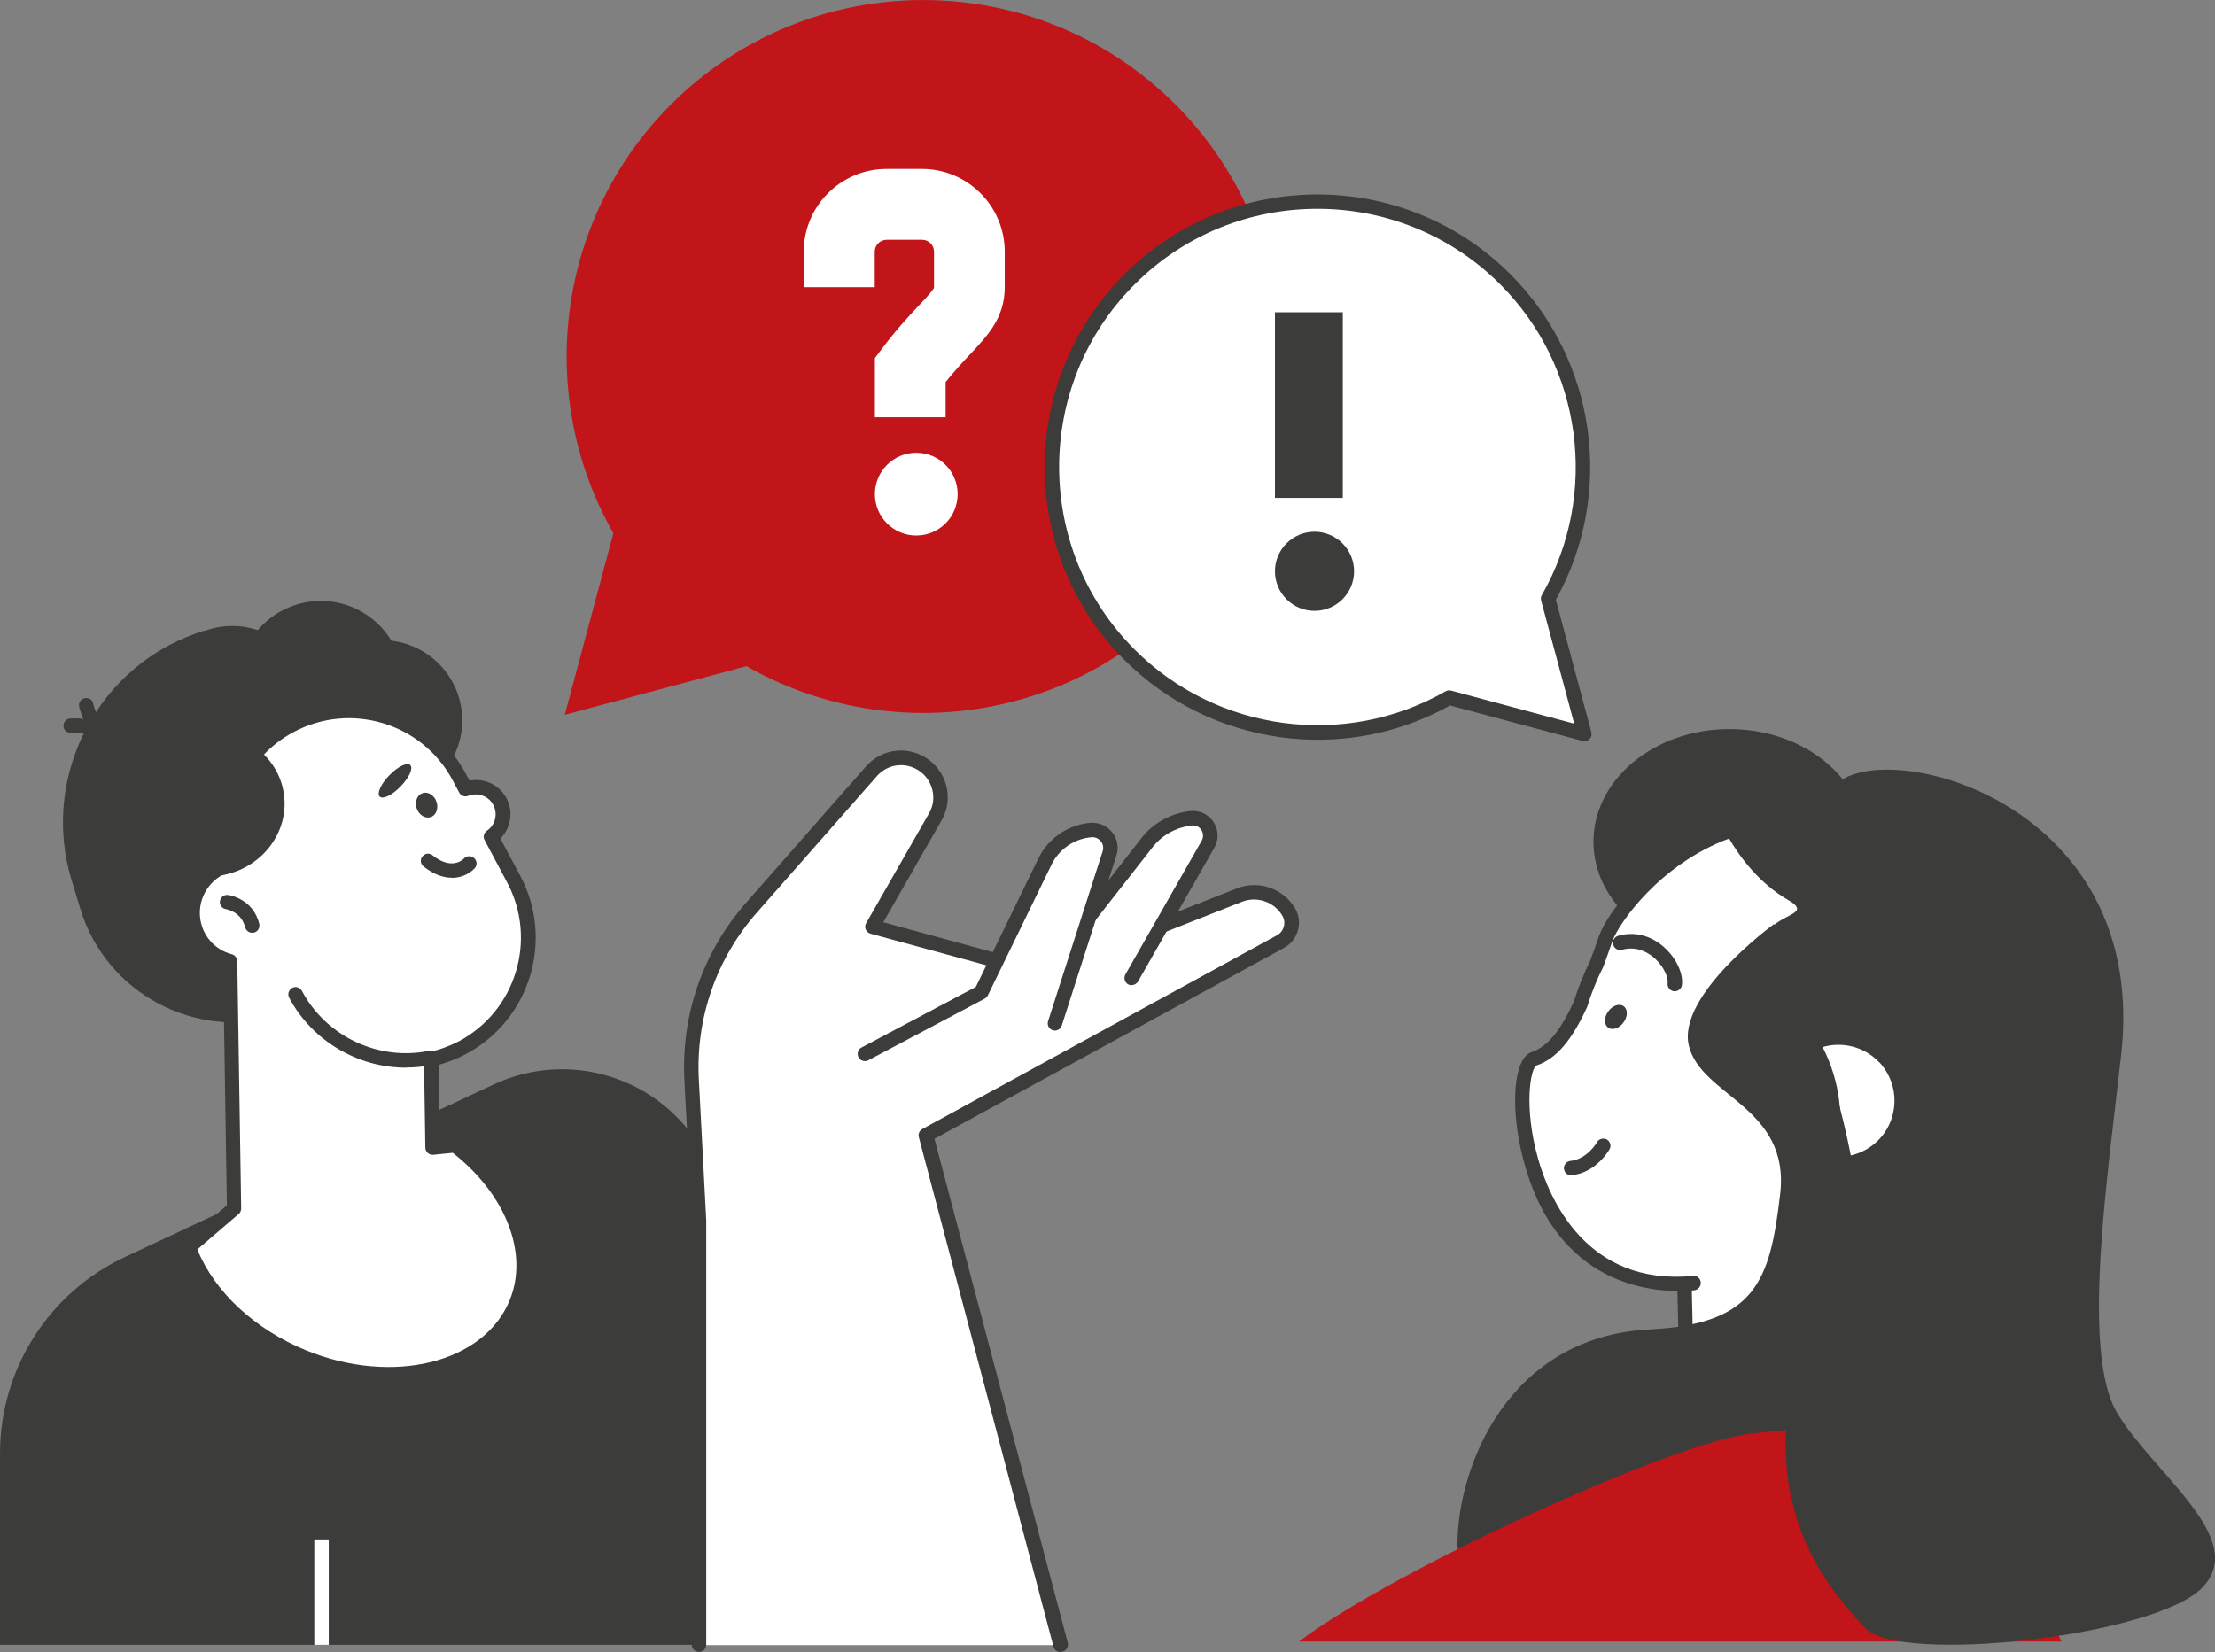 <svg xmlns="http://www.w3.org/2000/svg" xmlns:xlink="http://www.w3.org/1999/xlink" id="Layer_1" viewBox="0 0 147.22 109.83"><rect x="0" y="0" width="147.22" height="109.83" fill="#808080" stroke="none"/><defs><style>.cls-1{clip-path:url(#clippath-4);}.cls-2{fill:#fff;}.cls-3{fill:none;}.cls-4{clip-path:url(#clippath-1);}.cls-5{clip-path:url(#clippath-3);}.cls-6{clip-path:url(#clippath-2);}.cls-7{fill:#3c3c3b;}.cls-8{fill:#c1151a;}.cls-9{clip-path:url(#clippath);}</style><clipPath id="clippath"><rect class="cls-3" y="0" width="147.22" height="109.83"></rect></clipPath><clipPath id="clippath-1"><rect class="cls-3" y="0" width="147.22" height="109.83"></rect></clipPath><clipPath id="clippath-2"><rect class="cls-3" y="0" width="147.22" height="109.83"></rect></clipPath><clipPath id="clippath-3"><rect class="cls-3" y="0" width="147.22" height="109.83"></rect></clipPath><clipPath id="clippath-4"><rect class="cls-3" y="0" width="147.22" height="109.83"></rect></clipPath></defs><g class="cls-9"><path class="cls-7" d="M0,109.35v-12.72c0-5.6,3.24-10.7,8.32-13.07l24.48-11.46c5.07-2.37,11.12-.46,13.89,4.41l18.37,32.84H0Z"></path><path class="cls-2" d="M46.45,109.35v-28.2l-.49-9.32c-.22-4.2,1.21-8.33,3.99-11.49l7.96-9.04c.7-.8,1.82-1.1,2.83-.74,1.55.54,2.23,2.35,1.41,3.78l-4.18,7.31,11.25,3.07,13.14-5.18c1.21-.48,2.6,0,3.27,1.11.41.69.17,1.59-.54,1.97l-23.57,12.88,8.95,33.87h-24.03Z"></path><path class="cls-7" d="M70.48,109.83c-.21,0-.41-.14-.46-.36l-8.95-33.87c-.06-.21.04-.44.23-.54l23.57-12.88c.23-.12.39-.33.46-.58.07-.25.03-.51-.1-.73-.55-.92-1.68-1.31-2.68-.92l-13.14,5.18c-.1.04-.2.04-.3.01l-11.25-3.07c-.14-.04-.26-.14-.32-.28-.06-.14-.05-.29.03-.42l4.18-7.3c.32-.55.37-1.21.14-1.81-.22-.6-.7-1.06-1.3-1.27-.83-.29-1.73-.05-2.31.61l-7.96,9.05c-2.71,3.08-4.09,7.04-3.87,11.14l.49,9.32v28.23c0,.26-.21.48-.48.48s-.48-.22-.48-.48v-28.21l-.49-9.3c-.23-4.35,1.23-8.55,4.11-11.83l7.96-9.05c.84-.95,2.15-1.3,3.34-.88.87.3,1.56.98,1.89,1.84.33.87.25,1.83-.21,2.63l-3.87,6.77,10.5,2.87,13-5.12c1.44-.56,3.06-.01,3.86,1.31.27.45.34.97.2,1.47-.14.51-.46.92-.92,1.17l-23.24,12.7,8.86,33.5c.07.26-.09.52-.34.59-.04,0-.08.01-.12.01"></path><path class="cls-2" d="M75.22,65.02l5.07-8.89c.47-.82-.19-1.83-1.13-1.73-1.2.13-2.29.76-3.01,1.73l-6.21,7.94,5.28.95Z"></path><path class="cls-7" d="M75.22,65.5c-.08,0-.16-.02-.24-.06-.23-.13-.31-.43-.18-.66l5.07-8.89c.13-.23.12-.49-.02-.71-.14-.22-.38-.33-.64-.3-1.06.12-2.04.67-2.67,1.53l-6.22,7.95c-.16.21-.46.25-.67.08-.21-.16-.25-.46-.08-.67l6.21-7.94c.78-1.07,2-1.76,3.33-1.91.62-.07,1.21.22,1.55.73.34.52.36,1.17.05,1.71l-5.07,8.89c-.09.15-.25.24-.42.24"></path><path class="cls-2" d="M57.48,70.06l7.74-4.1,4.23-8.69c.58-1.19,1.74-1.98,3.06-2.09.85-.07,1.5.75,1.24,1.56l-3.63,11.3-12.62,2.03Z"></path><path class="cls-7" d="M57.48,70.54c-.17,0-.34-.09-.42-.25-.12-.24-.04-.53.2-.65l7.6-4.03,4.16-8.55c.65-1.33,1.97-2.23,3.45-2.36.56-.04,1.1.19,1.45.63s.46,1.02.28,1.55l-3.63,11.3c-.08.25-.35.39-.6.31-.25-.08-.39-.35-.31-.6l3.63-11.3c.07-.23.03-.48-.12-.66-.15-.19-.38-.29-.62-.27-1.14.09-2.16.79-2.66,1.82l-4.23,8.69c-.04.09-.12.17-.21.22l-7.74,4.1c-.07.04-.15.06-.22.06"></path><path class="cls-7" d="M23.47,66.03l-4.86,1.48c-5.59,1.7-11.55-1.47-13.26-7.06l-.59-1.93c-2.13-7,1.84-14.47,8.84-16.6l1.12,1.76c4.39-1.34,9.07,1.16,10.41,5.54l2.66,8.7c1.04,3.41-.9,7.06-4.31,8.1"></path><path class="cls-7" d="M5.72,56.21c.2,6.18,5.71,11.03,12.29,10.82,6.58-.2,11.75-5.38,11.55-11.57-.2-6.18-5.71-11.03-12.29-10.82-6.58.2-11.75,5.38-11.55,11.57"></path><path class="cls-7" d="M28.72,74.78c-3.55-.75-6.64-3.27-7.95-6.93l-1.21-3.37,8.95-3.22.22,13.53Z"></path><path class="cls-7" d="M14.67,57.5c-.81-3.74.69-7.75,3.85-9.63,1.97-1.17,4.2-1.29,6.15-.52-1.04.12-3.94.62-4.49,2.56-.66,2.36-.67,6.86-5.52,7.59"></path><path class="cls-7" d="M30.49,46.33c.86,2.82-.73,5.8-3.54,6.66-2.82.86-5.8-.73-6.66-3.54-.86-2.82.73-5.8,3.54-6.66s5.8.73,6.66,3.54"></path><path class="cls-7" d="M12.05,44.13c-5.3,2.38-8.19,8.31-6.66,14.03,1.5.45,3.16.47,4.79-.03,4.24-1.29,6.68-5.62,5.45-9.65-.59-1.92-1.9-3.43-3.58-4.35"></path><path class="cls-7" d="M20.54,45.39c.86,2.82-.73,5.8-3.54,6.66-2.82.86-5.8-.73-6.66-3.54-.86-2.82.73-5.8,3.54-6.66,2.82-.86,5.8.73,6.66,3.54"></path><path class="cls-7" d="M26.56,43.83c.88,2.9-.75,5.96-3.64,6.85-2.9.88-5.96-.75-6.85-3.64-.88-2.9.75-5.96,3.65-6.85,2.9-.89,5.96.75,6.85,3.64"></path><path class="cls-7" d="M7.63,49.99c-.16,0-.31-.08-.4-.22-.77-1.2-2.47-1.05-2.49-1.05-.27.02-.5-.17-.52-.43-.02-.27.17-.5.43-.52.09-.01,2.3-.21,3.39,1.49.14.22.08.52-.15.66-.08.05-.17.08-.26.08"></path><path class="cls-7" d="M7.8,49.8s-.09,0-.13-.02c-1.94-.54-2.39-2.72-2.41-2.81-.05-.26.12-.51.38-.56.26-.05.51.12.56.38,0,.02.36,1.69,1.73,2.07.25.07.4.34.33.59-.06.21-.25.35-.46.35"></path><path class="cls-2" d="M30.23,76.15l-1.48.15-.09-5.89c.7-.16,1.39-.4,2.06-.76,4.04-2.15,5.57-7.17,3.42-11.21l-1.5-2.82c.75-.51,1.02-1.5.59-2.33-.43-.83-1.42-1.17-2.27-.83l-.43-.81c-2.15-4.04-7.17-5.57-11.21-3.42-3.41,1.81-5.03,5.67-4.17,9.25-1.5.47-2.5,1.94-2.32,3.56.16,1.41,1.17,2.51,2.46,2.85l.26,16.44-3.01,2.58c1.07,2.96,3.82,5.74,7.61,7.28,6.02,2.45,12.36.84,14.17-3.6,1.41-3.47-.38-7.64-4.1-10.46"></path><path class="cls-7" d="M13.12,83.07c1.14,2.82,3.82,5.31,7.22,6.7,5.76,2.35,11.84.85,13.54-3.34,1.27-3.11-.26-7.03-3.79-9.79l-1.29.13c-.13.01-.27-.03-.37-.12-.1-.09-.16-.22-.16-.35l-.09-5.88c0-.23.15-.43.37-.48.69-.16,1.34-.4,1.94-.71,3.8-2.02,5.24-6.76,3.22-10.56l-1.5-2.82c-.12-.22-.05-.48.15-.62.56-.38.74-1.11.43-1.71-.31-.6-1.03-.86-1.67-.61-.23.09-.49,0-.6-.22l-.43-.81c-2.02-3.8-6.76-5.24-10.56-3.22-3.15,1.67-4.76,5.26-3.92,8.72.06.25-.08.49-.32.57-1.3.41-2.14,1.69-1.99,3.05.13,1.18.96,2.14,2.11,2.44.21.05.35.24.36.46l.26,16.44c0,.14-.06.28-.17.37l-2.75,2.36ZM25.8,91.83c-1.87,0-3.87-.38-5.82-1.17-3.78-1.54-6.72-4.37-7.88-7.56-.07-.19-.01-.4.14-.53l2.84-2.44-.25-15.86c-1.35-.5-2.3-1.7-2.47-3.15-.19-1.67.74-3.25,2.24-3.92-.72-3.76,1.09-7.56,4.5-9.38,4.27-2.27,9.59-.65,11.86,3.62l.25.46c.98-.19,1.98.27,2.46,1.18.47.89.28,1.97-.41,2.67l1.32,2.47c2.27,4.27.65,9.59-3.62,11.86-.56.3-1.16.53-1.8.71l.08,4.98.96-.09c.12-.01.24.02.34.09,3.99,3.03,5.7,7.46,4.25,11.02-1.31,3.21-4.85,5.04-8.97,5.04"></path><path class="cls-7" d="M16.76,62.01c-.22,0-.41-.15-.47-.37-.25-1.03-1.23-1.19-1.27-1.2-.26-.04-.44-.28-.4-.54.04-.26.28-.44.54-.4.07,0,1.67.25,2.07,1.92.06.26-.1.52-.35.58-.04.01-.07.01-.11.01"></path><path class="cls-7" d="M30.02,58.35c-.54,0-1.18-.2-1.87-.75-.21-.17-.24-.47-.07-.67.17-.21.47-.24.67-.07,1.26,1.01,2.01.3,2.09.21.18-.19.48-.2.68-.02.19.18.21.48.03.67-.27.3-.81.64-1.52.64"></path><path class="cls-7" d="M29.01,53.3c.15.44-.02.9-.38,1.02-.36.12-.78-.13-.93-.57-.15-.44.02-.9.38-1.02.36-.13.78.13.93.57"></path><path class="cls-7" d="M27.27,50.87c.21.2-.08.83-.64,1.41-.56.58-1.18.88-1.39.68-.21-.2.07-.84.64-1.42.56-.58,1.18-.88,1.39-.68"></path><path class="cls-7" d="M16.86,49.6c-3.42,1.17-5.54,4.67-4.93,8.3.9.36,1.93.47,2.97.26,2.7-.56,4.46-3.09,3.92-5.66-.25-1.22-.98-2.23-1.96-2.9"></path><path class="cls-7" d="M26.99,70.98c-3.19,0-6.23-1.76-7.77-4.65-.12-.23-.04-.52.2-.65.23-.13.52-.04.65.2,1.61,3.03,5.09,4.67,8.45,3.98.26-.05.51.12.56.38.05.26-.12.51-.37.56-.58.12-1.15.17-1.72.17"></path></g><rect class="cls-2" x="20.89" y="102.34" width=".96" height="7.01"></rect><g class="cls-4"><path class="cls-8" d="M78.12,40.46c-9.25,9.25-24.26,9.25-33.52,0-9.25-9.25-9.25-24.26,0-33.52,9.26-9.25,24.26-9.25,33.52,0,9.25,9.26,9.25,24.26,0,33.52"></path></g><polygon class="cls-8" points="37.54 47.52 40.75 35.52 43.97 23.53 52.74 32.31 61.52 41.09 49.53 44.31 37.54 47.52"></polygon><g class="cls-6"><path class="cls-2" d="M105.31,48.8l-2.39-8.94v-.06c3.84-6.74,2.89-15.48-2.87-21.23-6.89-6.89-18.08-6.89-24.97,0-6.89,6.89-6.89,18.07,0,24.97,5.76,5.75,14.49,6.7,21.23,2.85l.06.02,8.93,2.39Z"></path><path class="cls-7" d="M87.56,13.88c-4.4,0-8.8,1.67-12.14,5.02-6.7,6.7-6.7,17.59,0,24.29,5.46,5.46,13.96,6.6,20.66,2.77.11-.06.24-.08.36-.05l8.19,2.2-2.2-8.19c-.03-.12-.02-.25.05-.36,3.83-6.7,2.69-15.2-2.77-20.66-3.35-3.35-7.75-5.02-12.14-5.02M105.31,49.27s-.08,0-.12-.01l-8.81-2.36c-7.05,3.93-15.92,2.69-21.64-3.02-7.07-7.07-7.07-18.58,0-25.65s18.58-7.07,25.65,0c5.72,5.72,6.95,14.59,3.02,21.64l2.36,8.81c.04.17,0,.34-.12.46-.09.09-.22.14-.34.14"></path><path class="cls-2" d="M58.15,32.85c0,1.52,1.23,2.75,2.75,2.75s2.75-1.23,2.75-2.75-1.23-2.75-2.75-2.75-2.75,1.23-2.75,2.75"></path><path class="cls-2" d="M62.87,27.74h-4.72v-3.93l.47-.63c.97-1.29,1.83-2.21,2.46-2.88.42-.44.94-1,1-1.18v-2.39c0-.43-.35-.79-.79-.79h-2.36c-.43,0-.79.35-.79.79v2.36h-4.72v-2.36c0-3.03,2.47-5.5,5.5-5.5h2.36c3.03,0,5.5,2.47,5.5,5.5v2.36c0,2.02-1.11,3.19-2.28,4.44-.49.52-1.03,1.1-1.65,1.87v2.34Z"></path><path class="cls-7" d="M84.74,37.98c0,1.45,1.18,2.63,2.63,2.63s2.63-1.18,2.63-2.63-1.18-2.63-2.63-2.63-2.63,1.18-2.63,2.63"></path></g><rect class="cls-7" x="84.74" y="20.76" width="4.51" height="12.34"></rect><g class="cls-5"><path class="cls-7" d="M123.99,55.96c0,4.13-4.05,7.49-9.04,7.49s-9.04-3.35-9.04-7.49,4.05-7.49,9.04-7.49,9.04,3.35,9.04,7.49"></path></g><polygon class="cls-2" points="130.07 105.13 112.25 98.04 111.84 80.12 128.48 79.74 130.07 105.13"></polygon><g class="cls-1"><path class="cls-7" d="M112.72,97.72l16.83,6.68-1.52-24.17-15.7.36.39,17.13ZM130.07,105.61c-.06,0-.12-.01-.18-.03l-17.82-7.08c-.18-.07-.3-.24-.3-.43l-.41-17.92c0-.13.04-.25.13-.34.09-.09.21-.14.34-.15l16.64-.38c.27,0,.47.2.49.45l1.6,25.38c0,.17-.07.32-.2.42-.08.06-.18.09-.28.09"></path><path class="cls-2" d="M124.39,86.29c3.83-1.22,7.24-3.89,9.35-7.75,4.27-7.8,1.51-17.3-5.95-21.61-12.23-7.06-20.19,2.99-21.07,5.47-.2.58-.4,1.14-.6,1.68-.44.87-.79,1.76-1.07,2.66-.85,1.86-1.78,3.19-3.08,3.63-1.98.68-.91,16.05,10.59,14.92l11.82,1Z"></path><path class="cls-7" d="M124.39,86.77c-.2,0-.39-.13-.46-.33-.08-.25.06-.52.31-.6,3.87-1.23,7.09-3.91,9.07-7.53,4.11-7.51,1.58-16.72-5.76-20.96-4.39-2.54-8.63-3.08-12.61-1.61-4.65,1.72-7.35,5.66-7.77,6.82-.2.58-.4,1.15-.6,1.69,0,.02-.01.04-.02.05-.42.83-.77,1.7-1.04,2.58,0,.02-.01.04-.02.06-1.03,2.25-2.06,3.45-3.36,3.89-.43.21-.85,2.82.09,6.17.72,2.59,3.18,8.52,10.3,7.82.27-.03.5.17.52.43.03.26-.17.5-.43.53-2.18.21-9.46.16-11.55-9.48-.61-2.8-.49-5.95.77-6.37,1.02-.35,1.88-1.39,2.78-3.35.28-.91.64-1.81,1.07-2.68.2-.53.39-1.08.59-1.65.61-1.73,3.69-5.68,8.34-7.4,4.25-1.57,8.77-1.01,13.42,1.68,7.8,4.5,10.49,14.28,6.13,22.25-2.1,3.84-5.52,6.67-9.63,7.98-.05.02-.1.02-.14.02"></path><path class="cls-7" d="M130.58,54.24c-5.05-2.76-10.93-2.59-15.78-.08,1.51.36,2.99.91,4.4,1.68,9.58,5.24,12.57,18.24,6.66,29.03-.33.6-.68,1.18-1.05,1.73,4.97-.92,9.55-4.05,12.21-8.93,4.63-8.46,1.74-18.95-6.45-23.44"></path><path class="cls-7" d="M113.71,53.07s1.34,4.56,5.15,6.77c2.01,1.17-1.85.8-1.55,3.2,2.22,17.95,3.65,21.35,3.65,21.35.34,1.54,1.64,2.69,3.21,2.82l4.73.41,1.49-4.34,2.41-18.72s-9.71-14.02-19.09-11.48"></path><path class="cls-2" d="M124.9,70.62c-1-1.05-2.46-1.39-3.76-1.01,1.17,2.27,1.47,4.86.9,7.29.97.04,1.96-.3,2.72-1.02,1.49-1.42,1.55-3.77.14-5.27"></path><path class="cls-7" d="M104.43,78.14c-.24,0-.45-.18-.48-.43-.03-.26.16-.5.42-.53,1.14-.12,1.77-1.23,1.77-1.24.13-.23.42-.31.65-.19.23.13.32.42.19.65-.04.06-.87,1.55-2.51,1.73-.02,0-.04,0-.05,0"></path><path class="cls-7" d="M111.32,65.9s-.04,0-.07,0c-.26-.04-.45-.28-.41-.54.05-.4-.27-1.13-.89-1.68-.37-.32-1.13-.82-2.14-.54-.26.07-.52-.08-.59-.34-.07-.25.08-.52.34-.59,1.07-.3,2.14-.03,3.02.74.82.72,1.31,1.76,1.21,2.53-.03.24-.24.42-.48.42"></path><path class="cls-7" d="M107.91,67.97c-.28.39-.73.55-1.02.35-.28-.2-.29-.68,0-1.08.28-.39.73-.55,1.02-.35s.29.68,0,1.08"></path><path class="cls-7" d="M117.91,61.43s-6.47,4.72-5.66,8.09c.81,3.37,6.74,4.05,6.07,9.85-.67,5.8-1.64,8.65-8.67,9.01-9.37.48-12.78,9.07-12.78,14.33s24.01-7.69,24.01-7.69c0,0,8.23-8.5-2.97-33.59"></path><path class="cls-8" d="M86.33,109.13c6.47-4.87,25.04-13.3,30.09-13.83l13.13-1.39,7.47,15.22h-50.69Z"></path><path class="cls-7" d="M122.64,51.71c4.45-2.29,20.1,2.43,18.35,18.35-.87,7.92-2.7,19.83-.27,23.88,2.43,4.05,8.77,8.36,5.66,11.6-3.1,3.24-20.1,5.13-22.39,2.7-2.3-2.43-9.98-10.39-1.21-25.09,8.77-14.7-.27-21.99-1.21-22.53-.95-.54-5.45-5.54,1.08-8.9"></path></g></svg>